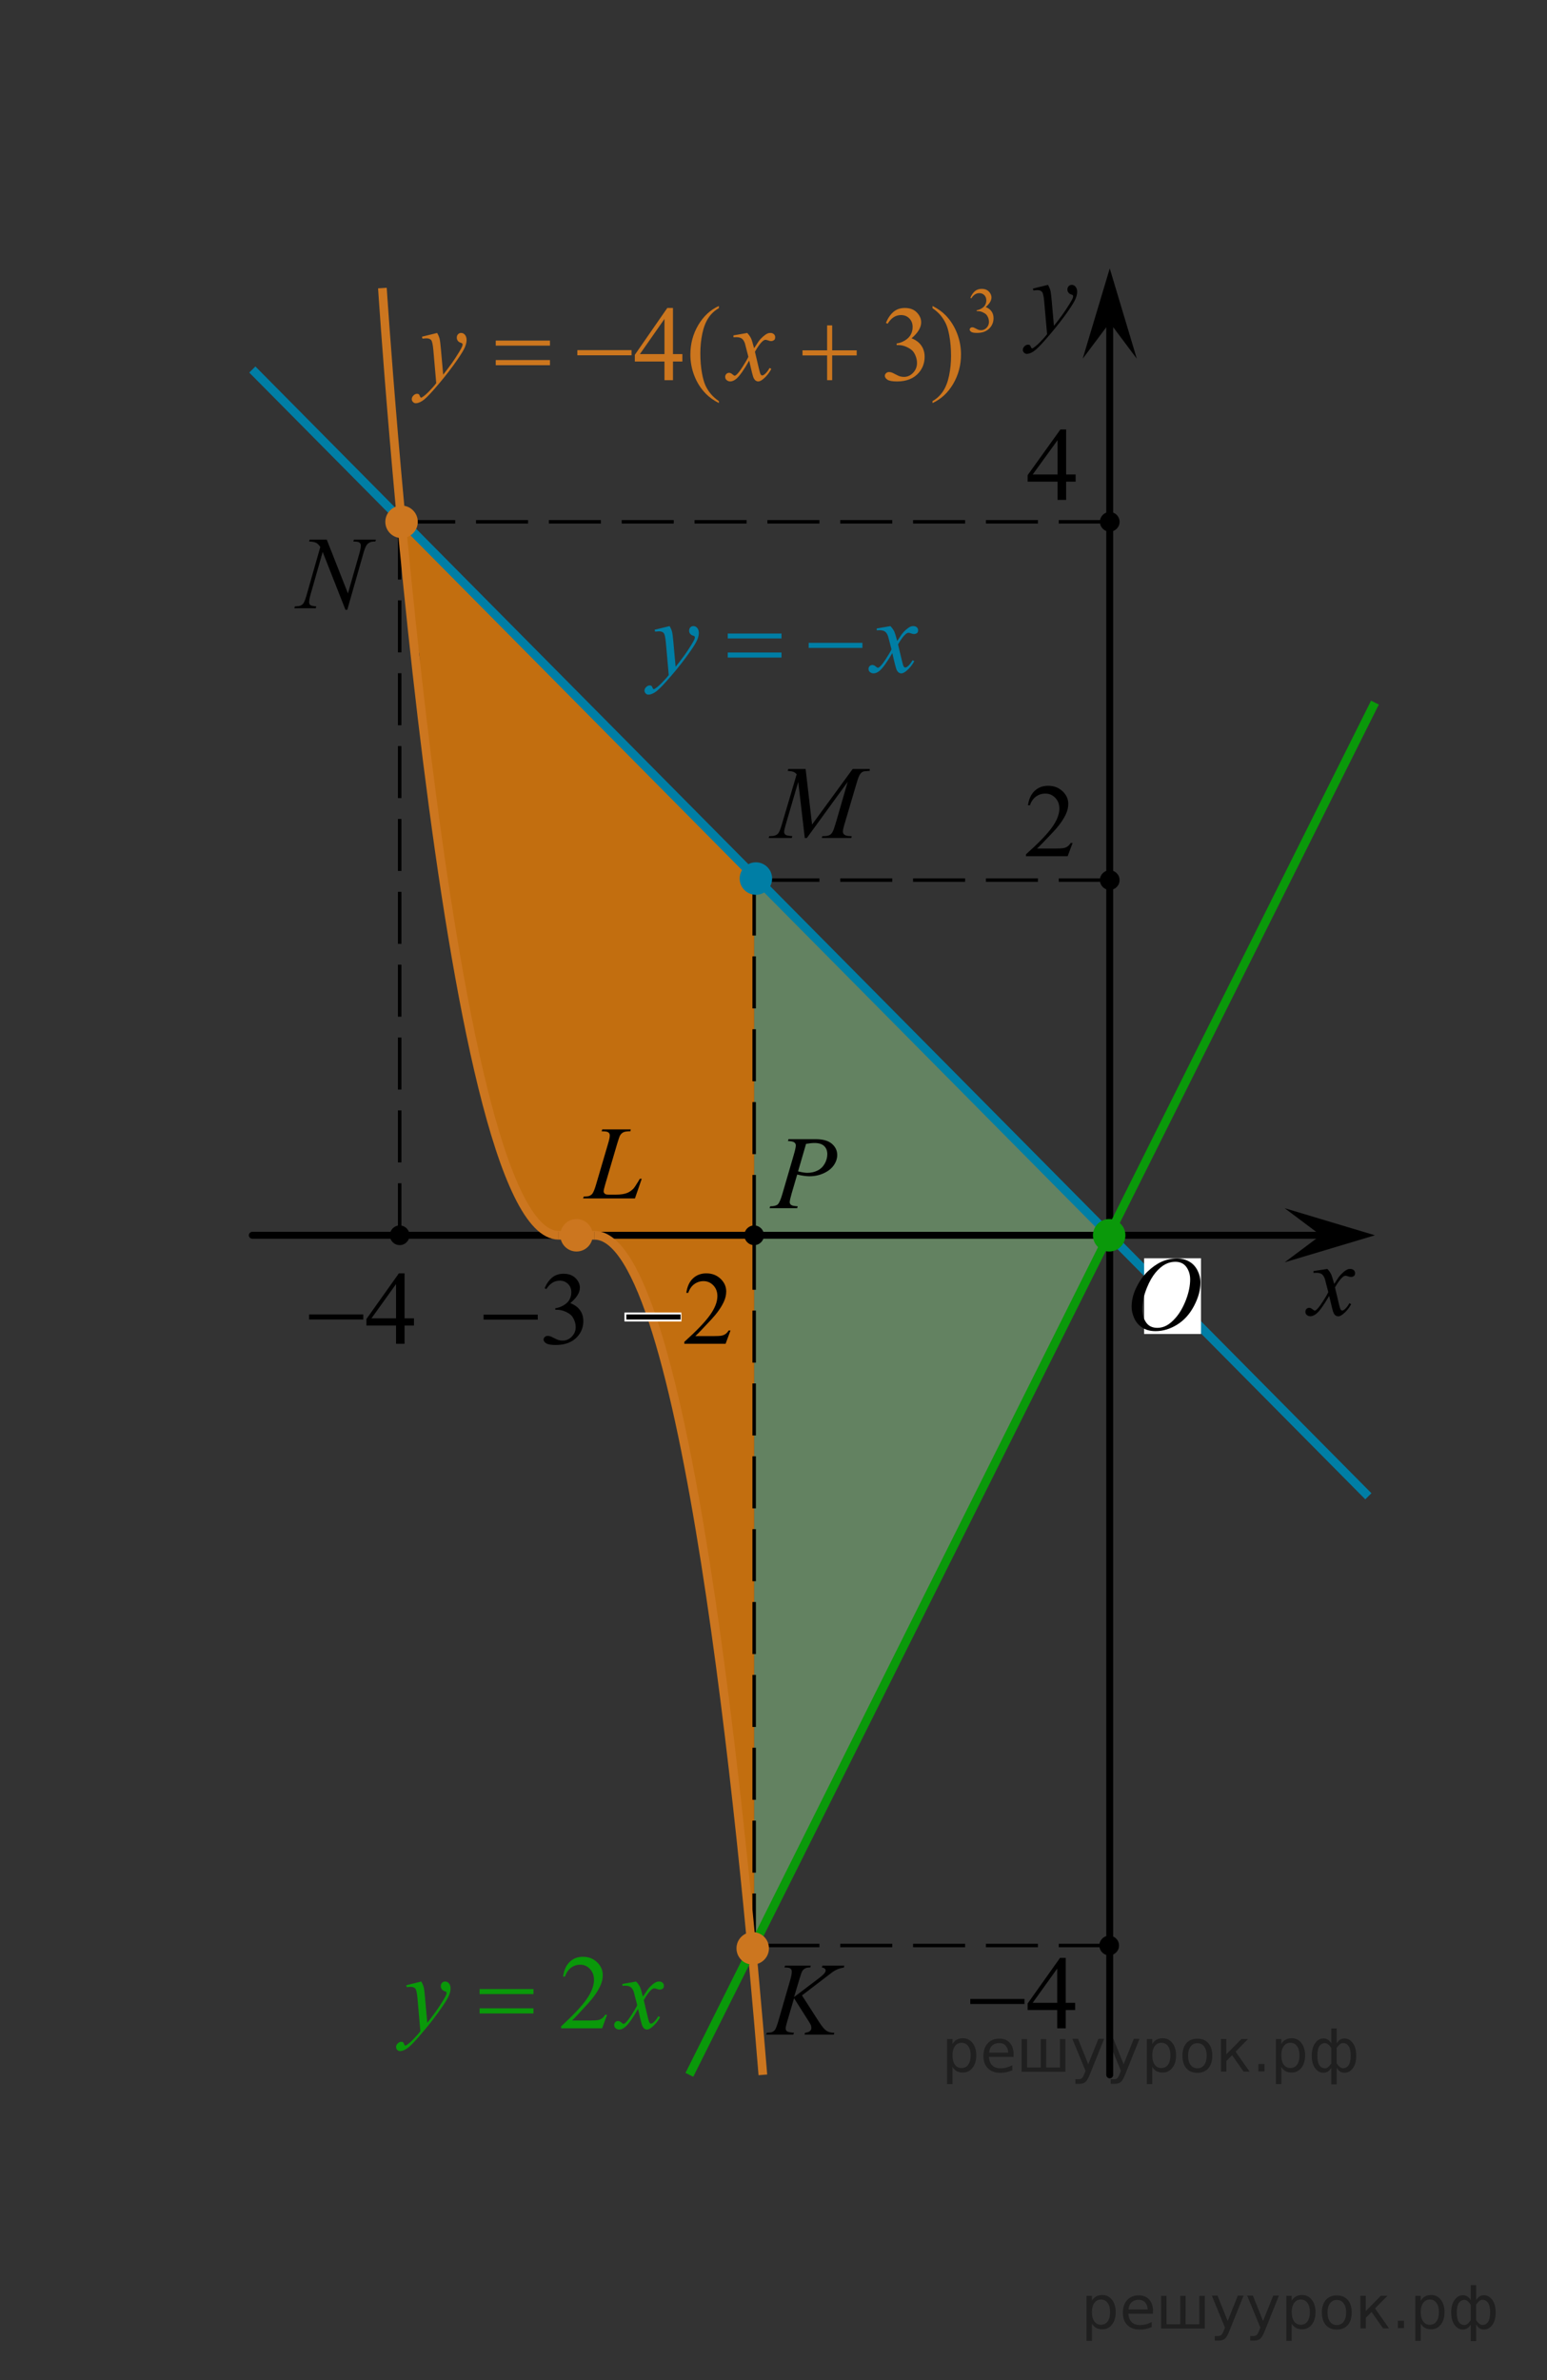 <?xml version="1.0" encoding="utf-8"?>
<!-- Generator: Adobe Illustrator 16.0.0, SVG Export Plug-In . SVG Version: 6.00 Build 0)  -->
<!DOCTYPE svg PUBLIC "-//W3C//DTD SVG 1.1//EN" "http://www.w3.org/Graphics/SVG/1.1/DTD/svg11.dtd">
<svg version="1.1" id="Слой_1" xmlns="http://www.w3.org/2000/svg" xmlns:xlink="http://www.w3.org/1999/xlink" x="0px" y="0px"
	 width="223px" height="343px" viewBox="-276 9.563 223 343" enable-background="new -276 9.563 223 343" xml:space="preserve">
<rect x="-276" y="9.563" width="223" height="343" fill="#333333" stroke="none"/>
<polygon opacity="0.5" fill="#95D390" enable-background="new    " points="-167.288,136.391 -142.627,160.563 -116.111,188.226 
	-167.288,289.924 "/>
<path opacity="0.7" fill="#FF8800" enable-background="new    " d="M-218.387,84.758v4.224c0.585,0.148,1.077,0.609,1.072,1.394
	c-0.008,1.222-0.101,2.42-0.159,3.607c0.597,0.471,0.692,1.4,0.308,2.038c0.205,0.529,0.128,1.175-0.231,1.612
	c0.109,0.9,0.306,1.8,0.662,2.703c0.813,2.066,1.786,3.923,0.841,6.046c-0.054,0.121-0.122,0.216-0.191,0.307
	c0.043,0.134,0.076,0.276,0.083,0.436c0.365,8.815,1.926,17.785,3.384,26.476c0.045,0.268,0.021,0.51-0.047,0.73
	c0.099,0.14,0.183,0.302,0.234,0.5c1.617,6.156,1.255,12.671,2.833,18.75c0.801,3.084,1.869,6.221,2.22,9.398
	c0.399,3.605,1.597,6.223,2.78,9.52c0.028,0.078,0.042,0.152,0.057,0.229c0.074,0.104,0.141,0.222,0.193,0.354
	c1.342,3.487,2.804,6.928,3.917,10.5c0.012,0.039,0.014,0.076,0.023,0.112c0.264,0.056,0.525,0.201,0.757,0.476
	c0.749,0.881,1.545,2.211,2.58,2.775c1.339,0.734,2.968,0.789,4.466,0.854c2.115,0.088,4.034,0.125,5.818,1.388
	c0.592,0.418,0.746,1.052,0.623,1.614c0.076,0.059,0.15,0.123,0.222,0.203c4.541,5.047,5.13,12.092,6.75,18.402
	c2.313,9.008,3.638,18.191,5.37,27.32c3.345,17.63,3.893,35.477,6.229,53.197h0.304V136.391L-218.387,84.758z"/>
<path fill="none" stroke="#000000" stroke-linecap="round" stroke-linejoin="round" stroke-miterlimit="8" d="M-210.49,154.52"/>
<path fill="none" stroke="#95D390" stroke-width="1.25" stroke-linecap="round" stroke-linejoin="round" stroke-miterlimit="8" d="
	M-115.938,161.98"/>
<path fill="none" stroke="#000000" stroke-linecap="round" stroke-linejoin="round" stroke-miterlimit="8" d="M-94.795,55.331"/>
<circle cx="-116.029" cy="84.76" r="1.417"/>
<g>
	<g>
		<g>
			<g>
				<g>
					<g>
						<g>
							<g>
								<g>
									<g>
										<g>
											<g>
												<g>
													<g>
														<g>
															<g>
																<defs>
																	<rect id="SVGID_1_" x="-90.492" y="189.481" width="12.357" height="13.729"/>
																</defs>
																<clipPath id="SVGID_2_">
																	<use xlink:href="#SVGID_1_"  overflow="visible"/>
																</clipPath>
																<g clip-path="url(#SVGID_2_)">
																	<path d="M-84.66,192.426c0.238,0.256,0.422,0.514,0.545,0.771c0.092,0.186,0.232,0.645,0.438,1.395l0.647-0.979
																		c0.172-0.229,0.381-0.461,0.627-0.678c0.244-0.213,0.461-0.354,0.646-0.438c0.116-0.055,0.248-0.07,0.395-0.07
																		c0.213,0,0.381,0.061,0.506,0.172c0.125,0.107,0.188,0.25,0.188,0.41c0,0.189-0.036,0.314-0.104,0.387
																		c-0.145,0.123-0.299,0.188-0.479,0.188c-0.104,0-0.215-0.021-0.331-0.063c-0.229-0.08-0.388-0.115-0.466-0.115
																		c-0.116,0-0.259,0.063-0.42,0.203c-0.31,0.262-0.671,0.75-1.094,1.479l0.604,2.535
																		c0.099,0.395,0.173,0.613,0.235,0.689c0.063,0.076,0.129,0.113,0.188,0.113c0.104,0,0.228-0.063,0.359-0.172
																		c0.271-0.229,0.5-0.521,0.69-0.89l0.261,0.138c-0.313,0.578-0.703,1.063-1.185,1.439
																		c-0.271,0.219-0.498,0.314-0.688,0.314c-0.271,0-0.494-0.146-0.655-0.465c-0.104-0.188-0.313-1.021-0.645-2.479
																		c-0.771,1.332-1.383,2.188-1.846,2.568c-0.302,0.244-0.59,0.367-0.871,0.367c-0.194,0-0.375-0.064-0.539-0.213
																		c-0.114-0.105-0.176-0.256-0.176-0.439c0-0.161,0.057-0.301,0.161-0.403c0.104-0.104,0.237-0.159,0.396-0.159
																		c0.154,0,0.322,0.079,0.503,0.231c0.127,0.104,0.229,0.17,0.295,0.17c0.063,0,0.138-0.039,0.229-0.113
																		c0.229-0.188,0.545-0.594,0.938-1.213c0.396-0.616,0.66-1.063,0.781-1.344c-0.306-1.19-0.472-1.824-0.492-1.896
																		c-0.108-0.314-0.264-0.551-0.438-0.687c-0.188-0.136-0.448-0.196-0.811-0.196c-0.107,0-0.24,0.01-0.394,0.021
																		v-0.271L-84.66,192.426z"/>
																</g>
															</g>
														</g>
													</g>
												</g>
											</g>
										</g>
									</g>
								</g>
							</g>
						</g>
					</g>
				</g>
			</g>
		</g>
	</g>
</g>
<polygon points="-85.61,187.575 -90.817,183.672 -77.803,187.575 -90.817,191.471 "/>
<g>
	<g>
		<g>
			<g>
				<g>
					<g>
						<g>
							<g>
								<g>
									<g>
										<g>
											<g>
												<g>
													<g>
														<g>
															<g>
																<defs>
																	<rect id="SVGID_3_" x="-131.251" y="47.674" width="13.746" height="16.49"/>
																</defs>
																<clipPath id="SVGID_4_">
																	<use xlink:href="#SVGID_3_"  overflow="visible"/>
																</clipPath>
																<g clip-path="url(#SVGID_4_)">
																	<path d="M-124.937,50.615c0.168,0.283,0.282,0.552,0.35,0.801c0.063,0.248,0.127,0.734,0.189,1.465l0.322,3.634
																		c0.298-0.354,0.727-0.913,1.283-1.685c0.271-0.374,0.604-0.886,1.004-1.526c0.239-0.396,0.393-0.67,0.44-0.825
																		c0.028-0.078,0.043-0.159,0.043-0.243c0-0.056-0.017-0.102-0.051-0.133c-0.035-0.034-0.125-0.075-0.271-0.122
																		s-0.269-0.135-0.358-0.26c-0.099-0.126-0.146-0.271-0.146-0.435c0-0.201,0.063-0.363,0.183-0.485
																		c0.113-0.122,0.268-0.186,0.438-0.186c0.217,0,0.398,0.09,0.555,0.271c0.149,0.182,0.229,0.429,0.229,0.739
																		c0,0.393-0.134,0.833-0.396,1.332c-0.269,0.5-0.771,1.271-1.53,2.301c-0.763,1.032-1.681,2.159-2.759,3.384
																		c-0.737,0.841-1.293,1.369-1.646,1.59c-0.356,0.222-0.668,0.329-0.925,0.329c-0.15,0-0.286-0.062-0.4-0.176
																		c-0.113-0.113-0.175-0.25-0.175-0.4c0-0.189,0.08-0.364,0.239-0.521c0.155-0.156,0.334-0.232,0.521-0.232
																		c0.101,0,0.183,0.021,0.24,0.063c0.041,0.022,0.084,0.097,0.133,0.21c0.05,0.116,0.093,0.191,0.129,0.23
																		c0.021,0.021,0.056,0.037,0.091,0.037c0.024,0,0.082-0.022,0.149-0.073c0.271-0.167,0.586-0.436,0.944-0.798
																		c0.474-0.48,0.819-0.876,1.05-1.184l-0.414-4.681c-0.063-0.771-0.172-1.242-0.313-1.41
																		c-0.144-0.167-0.366-0.251-0.691-0.251c-0.104,0-0.287,0.019-0.557,0.045l-0.063-0.271L-124.937,50.615z"/>
																</g>
															</g>
														</g>
													</g>
												</g>
											</g>
										</g>
									</g>
								</g>
							</g>
						</g>
					</g>
				</g>
			</g>
		</g>
	</g>
</g>
<polygon points="-116.028,56.049 -119.929,61.255 -116.028,48.245 -112.13,61.255 "/>
<path fill="none" stroke="#000000" stroke-linejoin="round" stroke-miterlimit="8" d="M-196.992,254.452"/>
<path fill="none" stroke="#000000" stroke-linejoin="round" stroke-miterlimit="8" d="M-103.294,227.945"/>
<path fill="none" stroke="#000000" stroke-linejoin="round" stroke-miterlimit="8" d="M-97.794,54.409"/>
<line fill="none" stroke="#000000" stroke-linecap="round" stroke-linejoin="round" stroke-miterlimit="8" x1="-239.627" y1="187.575" x2="-84.875" y2="187.575"/>
<line fill="none" stroke="#000000" stroke-linecap="round" stroke-linejoin="round" stroke-miterlimit="8" x1="-116.032" y1="308.563" x2="-116.034" y2="51.076"/>
<path fill="none" stroke="#95D390" stroke-width="1.25" stroke-linecap="round" stroke-linejoin="round" stroke-miterlimit="10" d="
	M-116.111,83.343"/>
<path fill="none" stroke="#000000" stroke-linecap="round" stroke-linejoin="round" stroke-miterlimit="8" d="M-115.958,310.27"/>
<path fill="none" stroke="#000000" stroke-linecap="round" stroke-linejoin="round" stroke-miterlimit="8" d="M-231.153,273.659"/>
<path fill="none" stroke="#CC761F" stroke-width="1.25" stroke-linecap="round" stroke-linejoin="round" stroke-miterlimit="10" d="
	M-116.03,315.645"/>
<path fill="none" stroke="#CC761F" stroke-width="1.25" stroke-linecap="round" stroke-linejoin="round" stroke-miterlimit="10" d="
	M-115.938,45.519"/>
<circle cx="-116.111" cy="289.925" r="1.417"/>
<g>
	<g enable-background="new    ">
		<path d="M-121.384,131.035l-0.714,1.914h-6.011v-0.271c1.768-1.574,3.013-2.859,3.734-3.856c0.722-0.997,1.082-1.909,1.082-2.735
			c0-0.631-0.198-1.149-0.594-1.557c-0.396-0.404-0.869-0.607-1.42-0.607c-0.501,0-0.951,0.143-1.349,0.429
			c-0.398,0.286-0.693,0.706-0.883,1.259h-0.278c0.125-0.904,0.447-1.6,0.966-2.084s1.166-0.727,1.942-0.727
			c0.826,0,1.516,0.26,2.07,0.777c0.554,0.519,0.831,1.131,0.831,1.834c0,0.504-0.121,1.008-0.361,1.512
			c-0.371,0.791-0.972,1.631-1.803,2.516c-1.248,1.33-2.026,2.131-2.337,2.404h2.66c0.541,0,0.921-0.02,1.139-0.059
			c0.218-0.039,0.415-0.117,0.59-0.238c0.175-0.119,0.328-0.289,0.458-0.51H-121.384L-121.384,131.035z"/>
	</g>
</g>
<line fill="none" stroke="#000000" stroke-width="0.5" stroke-miterlimit="10" stroke-dasharray="7.5,3" x1="-218.387" y1="187.577" x2="-218.387" y2="84.762"/>
<circle cx="-167.288" cy="187.576" r="1.417"/>
<circle cx="-116.032" cy="136.392" r="1.417"/>
<g>
	<g>
		<path d="M-120.948,77.936v1.042h-1.368v2.625h-1.24v-2.625h-4.313v-0.939l4.727-6.586h0.827v6.484L-120.948,77.936
			L-120.948,77.936z M-123.555,77.936V73l-3.577,4.936H-123.555z"/>
	</g>
</g>
<g>
	<g>
		<path d="M-121.02,298.185v1.041h-1.354v2.626h-1.227v-2.626h-4.27v-0.938l4.679-6.586h0.818v6.483H-121.02z M-123.601,298.185
			v-4.937l-3.541,4.937H-123.601z"/>
	</g>
	<g>
		<path d="M-136.135,297.627h7.811v0.727h-7.811V297.627z"/>
	</g>
</g>
<circle cx="-218.387" cy="187.576" r="1.417"/>
<g>
	<g>
		<path d="M-216.329,199.542v1.041h-1.354v2.627h-1.227v-2.627h-4.27v-0.938l4.679-6.586h0.818v6.482H-216.329L-216.329,199.542z
			 M-218.91,199.542v-4.937l-3.541,4.937H-218.91z"/>
	</g>
	<g>
		<path d="M-231.444,198.985h7.811v0.727h-7.811V198.985z"/>
	</g>
</g>
<circle cx="-192.876" cy="187.576" r="1.417"/>
<g>
	<g>
		<path d="M-197.493,195.204c0.288-0.664,0.651-1.18,1.09-1.541s0.986-0.543,1.641-0.543c0.808,0,1.428,0.258,1.86,0.772
			c0.327,0.384,0.491,0.794,0.491,1.231c0,0.719-0.461,1.463-1.384,2.229c0.62,0.237,1.089,0.578,1.406,1.021
			c0.317,0.442,0.476,0.963,0.476,1.562c0,0.854-0.278,1.599-0.833,2.226c-0.724,0.814-1.773,1.225-3.147,1.225
			c-0.68,0-1.142-0.084-1.387-0.248c-0.246-0.165-0.368-0.344-0.368-0.532c0-0.142,0.058-0.265,0.175-0.371
			c0.116-0.106,0.256-0.161,0.42-0.161c0.124,0,0.25,0.02,0.379,0.059c0.084,0.025,0.275,0.113,0.573,0.269
			c0.298,0.151,0.503,0.244,0.618,0.272c0.184,0.054,0.379,0.08,0.588,0.08c0.506,0,0.946-0.191,1.32-0.576s0.562-0.84,0.562-1.362
			c0-0.385-0.087-0.76-0.26-1.123c-0.129-0.271-0.271-0.479-0.424-0.62c-0.213-0.193-0.506-0.369-0.877-0.527
			c-0.372-0.158-0.751-0.236-1.138-0.236h-0.238v-0.219c0.392-0.049,0.785-0.188,1.179-0.416c0.394-0.229,0.681-0.502,0.859-0.823
			c0.178-0.319,0.268-0.673,0.268-1.058c0-0.5-0.16-0.904-0.48-1.213c-0.32-0.311-0.718-0.465-1.194-0.465
			c-0.769,0-1.411,0.403-1.927,1.211L-197.493,195.204z"/>
	</g>
	<g>
		<path d="M-206.293,199.01h7.811v0.722h-7.811V199.01z"/>
	</g>
</g>
<line fill="none" stroke="#000000" stroke-width="0.5" stroke-miterlimit="10" stroke-dasharray="7.5,3" x1="-115.88" y1="84.76" x2="-218.695" y2="84.76"/>
<line fill="none" stroke="#000000" stroke-width="0.5" stroke-miterlimit="10" stroke-dasharray="7.5,3" x1="-167.288" y1="186.381" x2="-167.288" y2="136.391"/>
<line fill="none" stroke="#000000" stroke-width="0.5" stroke-miterlimit="10" stroke-dasharray="7.5,3" x1="-115.88" y1="136.392" x2="-167.288" y2="136.392"/>
<line fill="none" stroke="#000000" stroke-width="0.5" stroke-miterlimit="10" stroke-dasharray="7.5,3" x1="-167.288" y1="289.926" x2="-167.288" y2="188.226"/>
<line fill="none" stroke="#000000" stroke-width="0.5" stroke-miterlimit="10" stroke-dasharray="7.5,3" x1="-115.88" y1="289.924" x2="-167.288" y2="289.924"/>
<g>
	<path fill="none" stroke="#CC761F" stroke-width="1.25" stroke-miterlimit="10" d="M-195.46,187.575h2.584"/>
	<path fill="none" stroke="#CC761F" stroke-width="1.25" stroke-miterlimit="10" d="M-220.877,51.076
		c0,0,8.833,136.5,25.417,136.499"/>
</g>
<path fill="none" stroke="#CC761F" stroke-width="1.25" stroke-miterlimit="10" d="M-190.292,187.577h-2.584"/>
<path fill="none" stroke="#CC761F" stroke-width="1.25" stroke-miterlimit="10" d="M-166.033,308.563
	c-2.892-35.768-11.156-120.988-24.259-120.986"/>
<line fill="none" stroke="#007EA5" stroke-width="1.25" stroke-miterlimit="10" x1="-239.627" y1="62.813" x2="-78.752" y2="225.188"/>
<line fill="none" stroke="#0A990A" stroke-width="1.25" stroke-miterlimit="10" x1="-77.803" y1="110.813" x2="-176.627" y2="308.563"/>
<rect x="-111.078" y="190.887" fill="#FFFFFF" width="8.201" height="10.916"/>
<g>
	<g>
		<g>
			<g>
				<g>
					<g>
						<g>
							<g>
								<g>
									<g>
										<g>
											<g>
												<g>
													<g>
														<g>
															<g>
																<g>
																	<defs>
																		<rect id="SVGID_5_" x="-115.822" y="187.411" width="16.438" height="17.871"/>
																	</defs>
																	<clipPath id="SVGID_6_">
																		<use xlink:href="#SVGID_5_"  overflow="visible"/>
																	</clipPath>
																	<g clip-path="url(#SVGID_6_)">
																		<path d="M-106.344,190.918c0.658,0,1.245,0.146,1.758,0.437c0.511,0.285,0.91,0.713,1.199,1.272
																			c0.286,0.563,0.437,1.146,0.437,1.754c0,1.072-0.312,2.197-0.933,3.379c-0.621,1.181-1.436,2.076-2.436,2.697
																			c-1,0.617-2.035,0.933-3.104,0.933c-0.771,0-1.414-0.173-1.936-0.517c-0.519-0.347-0.896-0.793-1.146-1.354
																			c-0.248-0.563-0.371-1.104-0.371-1.636c0-0.938,0.226-1.854,0.673-2.77c0.448-0.912,0.983-1.683,1.606-2.289
																			c0.623-0.605,1.289-1.084,1.988-1.412C-107.892,191.083-107.142,190.918-106.344,190.918z M-106.594,191.392
																			c-0.49,0-0.975,0.123-1.438,0.366c-0.465,0.242-0.933,0.644-1.394,1.191c-0.461,0.557-0.877,1.272-1.244,2.178
																			c-0.45,1.104-0.679,2.146-0.679,3.123c0,0.697,0.181,1.313,0.536,1.854c0.357,0.541,0.906,0.813,1.646,0.813
																			c0.447,0,0.886-0.104,1.313-0.332c0.432-0.229,0.878-0.604,1.346-1.143c0.584-0.676,1.07-1.529,1.474-2.58
																			c0.396-1.049,0.596-2.021,0.596-2.932c0-0.67-0.18-1.266-0.536-1.771
																			C-105.337,191.65-105.876,191.392-106.594,191.392z"/>
																	</g>
																</g>
															</g>
														</g>
													</g>
												</g>
											</g>
										</g>
									</g>
								</g>
							</g>
						</g>
					</g>
				</g>
			</g>
		</g>
	</g>
</g>
<circle fill="#007EA5" cx="-167.038" cy="136.169" r="2.339"/>
<circle fill="#0A990A" cx="-116.111" cy="187.577" r="2.339"/>
<circle fill="#CC761F" cx="-192.896" cy="187.575" r="2.339"/>
<circle fill="#CC761F" cx="-167.496" cy="290.332" r="2.339"/>
<rect x="-185.985" y="198.709" fill="#FFFFFF" width="8.212" height="1.291"/>
<g>
	<g>
		<path d="M-170.698,201.295l-0.707,1.914h-5.952v-0.271c1.751-1.574,2.983-2.859,3.697-3.857c0.714-0.998,1.071-1.908,1.071-2.736
			c0-0.631-0.196-1.145-0.587-1.555c-0.392-0.404-0.861-0.606-1.406-0.606c-0.496,0-0.941,0.144-1.335,0.429
			c-0.394,0.286-0.686,0.705-0.874,1.26h-0.275c0.124-0.904,0.442-1.601,0.956-2.084c0.513-0.482,1.154-0.727,1.923-0.727
			c0.818,0,1.501,0.259,2.049,0.775c0.548,0.521,0.822,1.129,0.822,1.834c0,0.504-0.119,1.009-0.357,1.513
			c-0.367,0.792-0.962,1.63-1.785,2.517c-1.235,1.33-2.006,2.133-2.314,2.404h2.634c0.536,0,0.911-0.021,1.127-0.061
			c0.216-0.039,0.41-0.117,0.584-0.236c0.173-0.12,0.325-0.29,0.454-0.512H-170.698L-170.698,201.295z"/>
	</g>
	<g>
		<path d="M-185.709,198.985h7.811v0.727h-7.811V198.985z"/>
	</g>
</g>
<g>
	<g>
		<path fill="#007EA5" d="M-179.476,99.788c0.167,0.284,0.283,0.549,0.347,0.796s0.128,0.732,0.192,1.456l0.325,3.608
			c0.295-0.353,0.723-0.909,1.284-1.672c0.27-0.372,0.605-0.878,1.003-1.519c0.241-0.392,0.389-0.665,0.443-0.821
			c0.029-0.078,0.044-0.159,0.044-0.242c0-0.054-0.018-0.098-0.052-0.132c-0.035-0.034-0.125-0.075-0.27-0.121
			c-0.145-0.047-0.266-0.132-0.361-0.257s-0.144-0.268-0.144-0.429c0-0.201,0.059-0.362,0.177-0.484
			c0.118-0.122,0.266-0.184,0.443-0.184c0.216,0,0.4,0.09,0.553,0.268c0.152,0.179,0.229,0.425,0.229,0.737
			c0,0.387-0.133,0.828-0.398,1.324c-0.265,0.496-0.777,1.258-1.534,2.284c-0.758,1.027-1.675,2.146-2.752,3.359
			c-0.743,0.836-1.294,1.363-1.653,1.58c-0.359,0.218-0.667,0.327-0.922,0.327c-0.153,0-0.287-0.058-0.402-0.173
			c-0.115-0.115-0.173-0.248-0.173-0.399c0-0.191,0.08-0.364,0.24-0.521c0.16-0.157,0.333-0.235,0.52-0.235
			c0.099,0,0.18,0.022,0.244,0.066c0.04,0.024,0.083,0.094,0.129,0.209c0.047,0.114,0.09,0.191,0.129,0.23
			c0.024,0.024,0.054,0.037,0.088,0.037c0.03,0,0.081-0.024,0.155-0.073c0.271-0.166,0.585-0.431,0.944-0.792
			c0.472-0.479,0.821-0.871,1.048-1.174l-0.413-4.649c-0.069-0.768-0.172-1.235-0.31-1.401c-0.138-0.166-0.369-0.249-0.693-0.249
			c-0.104,0-0.288,0.015-0.553,0.044l-0.066-0.271L-179.476,99.788z"/>
		<path fill="#007EA5" d="M-147.647,99.788c0.241,0.255,0.423,0.509,0.546,0.763c0.088,0.176,0.233,0.639,0.435,1.387l0.649-0.969
			c0.172-0.234,0.381-0.458,0.627-0.671s0.462-0.358,0.649-0.437c0.118-0.049,0.248-0.073,0.391-0.073
			c0.211,0,0.38,0.057,0.505,0.169s0.188,0.249,0.188,0.41c0,0.187-0.037,0.313-0.111,0.382c-0.138,0.122-0.295,0.184-0.472,0.184
			c-0.103,0-0.214-0.022-0.332-0.066c-0.231-0.078-0.386-0.117-0.464-0.117c-0.118,0-0.258,0.068-0.421,0.205
			c-0.305,0.255-0.669,0.746-1.092,1.475l0.605,2.522c0.093,0.387,0.172,0.618,0.236,0.693c0.063,0.076,0.127,0.114,0.191,0.114
			c0.104,0,0.224-0.057,0.362-0.169c0.271-0.225,0.501-0.519,0.693-0.88l0.258,0.132c-0.31,0.577-0.704,1.056-1.181,1.438
			c-0.271,0.215-0.499,0.322-0.686,0.322c-0.275,0-0.494-0.153-0.657-0.462c-0.103-0.19-0.317-1.012-0.642-2.464
			c-0.767,1.325-1.382,2.178-1.844,2.56c-0.3,0.244-0.59,0.366-0.871,0.366c-0.197,0-0.376-0.07-0.539-0.213
			c-0.118-0.107-0.177-0.251-0.177-0.433c0-0.161,0.054-0.296,0.163-0.403c0.108-0.107,0.241-0.161,0.398-0.161
			c0.158,0,0.325,0.078,0.502,0.234c0.128,0.113,0.226,0.169,0.295,0.169c0.059,0,0.135-0.039,0.229-0.117
			c0.231-0.186,0.546-0.587,0.944-1.203c0.398-0.616,0.659-1.061,0.782-1.335c-0.305-1.188-0.47-1.816-0.494-1.885
			c-0.113-0.317-0.261-0.543-0.443-0.675c-0.182-0.132-0.45-0.198-0.804-0.198c-0.113,0-0.243,0.006-0.391,0.016v-0.265
			L-147.647,99.788z"/>
	</g>
	<g>
		<path fill="#007EA5" d="M-171.093,100.859h7.747v0.711h-7.747V100.859z M-171.093,103.594h7.747v0.727h-7.747V103.594z"/>
		<path fill="#007EA5" d="M-159.431,102.201h7.747v0.727h-7.747V102.201z"/>
	</g>
</g>
<g>
	<g>
		<path fill="#0A990A" d="M-188.497,299.909l-0.703,1.943h-5.917v-0.275c1.74-1.599,2.966-2.904,3.676-3.916
			c0.71-1.014,1.065-1.938,1.065-2.779c0-0.641-0.195-1.166-0.584-1.577s-0.855-0.617-1.398-0.617c-0.493,0-0.936,0.146-1.328,0.437
			s-0.682,0.717-0.869,1.276h-0.274c0.124-0.919,0.44-1.624,0.951-2.114c0.51-0.492,1.147-0.736,1.912-0.736
			c0.813,0,1.493,0.263,2.038,0.789c0.545,0.525,0.817,1.146,0.817,1.861c0,0.512-0.118,1.021-0.355,1.533
			c-0.365,0.805-0.957,1.655-1.775,2.555c-1.228,1.352-1.995,2.166-2.3,2.441h2.619c0.533,0,0.906-0.021,1.121-0.061
			c0.214-0.039,0.408-0.121,0.581-0.242c0.172-0.12,0.323-0.295,0.451-0.518H-188.497L-188.497,299.909z"/>
	</g>
	<g>
		<path fill="#0A990A" d="M-215.275,295.114c0.167,0.287,0.283,0.557,0.348,0.807c0.064,0.252,0.128,0.744,0.192,1.479l0.326,3.664
			c0.296-0.356,0.725-0.924,1.287-1.698c0.271-0.377,0.606-0.892,1.006-1.541c0.242-0.396,0.39-0.676,0.444-0.834
			c0.03-0.08,0.044-0.162,0.044-0.246c0-0.055-0.018-0.1-0.052-0.135c-0.035-0.033-0.125-0.074-0.27-0.121
			c-0.146-0.049-0.266-0.136-0.362-0.262c-0.096-0.127-0.145-0.271-0.145-0.436c0-0.205,0.059-0.369,0.178-0.492
			c0.118-0.125,0.266-0.186,0.444-0.186c0.217,0,0.402,0.09,0.555,0.27c0.153,0.182,0.229,0.432,0.229,0.748
			c0,0.394-0.133,0.842-0.399,1.346c-0.267,0.504-0.779,1.277-1.539,2.318c-0.76,1.043-1.679,2.181-2.759,3.412
			c-0.745,0.849-1.297,1.383-1.657,1.604c-0.36,0.221-0.668,0.332-0.925,0.332c-0.153,0-0.287-0.059-0.403-0.176
			c-0.116-0.116-0.174-0.252-0.174-0.405c0-0.192,0.08-0.37,0.24-0.528s0.334-0.238,0.521-0.238c0.099,0,0.18,0.021,0.244,0.066
			c0.04,0.023,0.083,0.096,0.129,0.213c0.047,0.116,0.09,0.194,0.129,0.234c0.024,0.023,0.054,0.037,0.089,0.037
			c0.029,0,0.081-0.025,0.155-0.075c0.271-0.168,0.587-0.437,0.947-0.804c0.474-0.486,0.823-0.885,1.05-1.191l-0.414-4.723
			c-0.069-0.778-0.173-1.254-0.311-1.422c-0.138-0.168-0.37-0.254-0.695-0.254c-0.104,0-0.289,0.016-0.555,0.045l-0.066-0.274
			L-215.275,295.114z"/>
		<path fill="#0A990A" d="M-184.304,295.114c0.241,0.258,0.424,0.516,0.547,0.773c0.089,0.179,0.234,0.646,0.437,1.406l0.651-0.982
			c0.172-0.238,0.382-0.465,0.628-0.682c0.247-0.217,0.463-0.363,0.651-0.442c0.119-0.05,0.249-0.073,0.392-0.073
			c0.212,0,0.381,0.057,0.507,0.17c0.125,0.114,0.188,0.254,0.188,0.418c0,0.188-0.037,0.316-0.111,0.387
			c-0.138,0.125-0.296,0.188-0.473,0.188c-0.104,0-0.215-0.021-0.333-0.064c-0.232-0.08-0.387-0.119-0.466-0.119
			c-0.118,0-0.259,0.068-0.421,0.207c-0.306,0.26-0.671,0.758-1.095,1.498l0.606,2.562c0.094,0.394,0.173,0.628,0.237,0.704
			c0.064,0.077,0.128,0.115,0.192,0.115c0.104,0,0.224-0.057,0.362-0.172c0.271-0.229,0.503-0.525,0.695-0.895l0.259,0.135
			c-0.311,0.586-0.705,1.071-1.184,1.459c-0.271,0.219-0.5,0.328-0.688,0.328c-0.276,0-0.496-0.156-0.659-0.47
			c-0.104-0.192-0.318-1.026-0.644-2.503c-0.769,1.348-1.386,2.212-1.849,2.602c-0.301,0.248-0.592,0.371-0.873,0.371
			c-0.197,0-0.377-0.072-0.54-0.217c-0.119-0.107-0.178-0.256-0.178-0.438c0-0.164,0.055-0.301,0.163-0.409
			c0.108-0.108,0.242-0.164,0.399-0.164c0.157,0,0.325,0.079,0.503,0.237c0.128,0.115,0.227,0.172,0.296,0.172
			c0.059,0,0.135-0.039,0.229-0.119c0.232-0.188,0.547-0.596,0.947-1.221c0.399-0.627,0.661-1.078,0.784-1.355
			c-0.306-1.207-0.471-1.846-0.496-1.914c-0.113-0.322-0.261-0.552-0.444-0.686c-0.183-0.135-0.451-0.201-0.806-0.201
			c-0.113,0-0.244,0.005-0.392,0.016v-0.27L-184.304,295.114z"/>
	</g>
	<g>
		<path fill="#0A990A" d="M-206.866,296.2h7.767v0.723h-7.767V296.2z M-206.866,298.977h7.767v0.736h-7.767V298.977z"/>
	</g>
</g>
<path d="M-240.46,187.112"/>
<path fill="none" stroke="#0A990A" stroke-width="1.25" stroke-miterlimit="10" d="M-242.127,187.112"/>
<circle fill="#CC761F" cx="-218.116" cy="84.762" r="2.339"/>
<g>
	<g>
		<path d="M-228.896,87.33l3.052,7.75l1.653-5.788c0.136-0.477,0.204-0.846,0.204-1.108c0-0.18-0.063-0.321-0.189-0.423
			c-0.126-0.103-0.362-0.153-0.707-0.153c-0.058,0-0.119-0.002-0.182-0.007l0.08-0.271h3.175l-0.087,0.271
			c-0.33-0.005-0.575,0.028-0.735,0.102c-0.229,0.103-0.398,0.233-0.51,0.394c-0.155,0.229-0.313,0.627-0.474,1.196l-2.323,8.15
			h-0.262l-3.285-8.341l-1.755,6.161c-0.131,0.467-0.197,0.824-0.197,1.072c0,0.185,0.06,0.324,0.178,0.419
			c0.119,0.095,0.402,0.159,0.849,0.193l-0.073,0.27h-3.103l0.102-0.27c0.388-0.01,0.648-0.044,0.779-0.104
			c0.199-0.087,0.347-0.201,0.444-0.343c0.141-0.214,0.299-0.627,0.474-1.239l1.959-6.875c-0.189-0.292-0.392-0.492-0.608-0.602
			c-0.216-0.109-0.552-0.172-1.009-0.186l0.08-0.271h2.47V87.33z"/>
	</g>
</g>
<g>
	<g>
		<path d="M-159.871,120.378l0.93,8.009l5.854-8.009h2.462v0.271c-0.536,0.034-0.851,0.068-0.945,0.103
			c-0.164,0.063-0.313,0.19-0.45,0.382c-0.137,0.19-0.284,0.557-0.443,1.1l-1.867,6.308c-0.109,0.367-0.164,0.655-0.164,0.865
			c0,0.19,0.067,0.335,0.201,0.433c0.188,0.143,0.486,0.213,0.893,0.213h0.179l-0.067,0.271h-4.248l0.074-0.271h0.201
			c0.377,0,0.665-0.054,0.863-0.161c0.153-0.078,0.291-0.227,0.413-0.443c0.122-0.218,0.292-0.701,0.51-1.449l1.666-5.765
			l-5.884,8.09h-0.297l-0.945-8.09l-1.8,6.153c-0.154,0.523-0.23,0.876-0.23,1.057c0,0.181,0.067,0.318,0.201,0.414
			c0.134,0.096,0.459,0.16,0.975,0.194l-0.082,0.271h-3.325l0.082-0.271h0.201c0.491,0,0.846-0.122,1.064-0.366
			c0.159-0.177,0.325-0.558,0.499-1.145l2.194-7.415c-0.164-0.166-0.32-0.278-0.469-0.337s-0.424-0.105-0.826-0.14l0.074-0.271
			L-159.871,120.378L-159.871,120.378z"/>
	</g>
</g>
<g>
	<g>
		<path d="M-184.474,182.268h-7.477l0.104-0.271c0.396-0.01,0.662-0.041,0.796-0.096c0.208-0.088,0.362-0.201,0.461-0.345
			c0.153-0.226,0.317-0.63,0.491-1.218l1.778-6.051c0.149-0.498,0.223-0.865,0.223-1.102c0-0.188-0.068-0.33-0.205-0.434
			c-0.136-0.104-0.393-0.153-0.77-0.153c-0.084,0-0.151-0.002-0.201-0.009l0.089-0.27h4.114l-0.06,0.27
			c-0.461,0-0.789,0.045-0.982,0.134c-0.193,0.088-0.354,0.231-0.483,0.435c-0.089,0.131-0.236,0.543-0.439,1.23l-1.748,5.947
			c-0.134,0.449-0.201,0.764-0.201,0.938c0,0.117,0.067,0.229,0.201,0.339c0.084,0.072,0.275,0.108,0.573,0.108h0.975
			c0.709,0,1.272-0.089,1.688-0.265c0.308-0.133,0.59-0.33,0.848-0.594c0.139-0.148,0.384-0.513,0.736-1.095l0.193-0.329h0.275
			L-184.474,182.268z"/>
	</g>
</g>
<g>
	<g>
		<path d="M-162.338,173.727h3.939c1.033,0,1.805,0.223,2.317,0.664c0.511,0.441,0.767,0.98,0.767,1.617
			c0,0.502-0.162,0.992-0.487,1.467c-0.325,0.475-0.807,0.859-1.446,1.154c-0.639,0.297-1.33,0.443-2.073,0.443
			c-0.462,0-1.05-0.082-1.763-0.248l-0.797,2.713c-0.187,0.646-0.28,1.069-0.28,1.274c0,0.155,0.066,0.286,0.199,0.39
			c0.133,0.104,0.45,0.17,0.952,0.197l-0.074,0.271h-3.977l0.081-0.271c0.521,0,0.884-0.089,1.088-0.27
			c0.204-0.178,0.424-0.67,0.661-1.478l1.652-5.661c0.197-0.681,0.295-1.136,0.295-1.365c0-0.17-0.07-0.313-0.21-0.426
			c-0.14-0.113-0.449-0.181-0.926-0.205L-162.338,173.727z M-160.958,178.364c0.556,0.141,1.003,0.211,1.343,0.211
			c0.536,0,1.024-0.109,1.465-0.33c0.44-0.22,0.784-0.55,1.033-0.99c0.248-0.438,0.373-0.896,0.373-1.371
			c0-0.492-0.152-0.885-0.458-1.174c-0.305-0.287-0.767-0.433-1.387-0.433c-0.335,0-0.741,0.042-1.217,0.125L-160.958,178.364z"/>
	</g>
</g>
<g>
	<g>
		<path d="M-160.394,297.114l2.447,3.807c0.437,0.675,0.798,1.105,1.085,1.295c0.287,0.189,0.663,0.281,1.129,0.281l-0.08,0.271
			h-4.209l0.065-0.271c0.335-0.033,0.572-0.113,0.71-0.242c0.138-0.127,0.208-0.271,0.208-0.432c0-0.146-0.024-0.289-0.073-0.426
			c-0.039-0.1-0.18-0.338-0.422-0.719l-2.003-3.161l-0.969,3.293c-0.16,0.526-0.24,0.883-0.24,1.063
			c0,0.186,0.068,0.326,0.204,0.424c0.136,0.1,0.471,0.164,1.005,0.199l-0.117,0.271h-3.903l0.095-0.271
			c0.378-0.012,0.633-0.045,0.765-0.104c0.194-0.088,0.337-0.2,0.43-0.338c0.126-0.2,0.281-0.615,0.466-1.246l1.741-6.009
			c0.131-0.459,0.197-0.827,0.197-1.105c0-0.193-0.062-0.345-0.186-0.445c-0.124-0.104-0.366-0.154-0.725-0.154h-0.146l0.087-0.271
			h3.707l-0.073,0.271c-0.306-0.006-0.534,0.029-0.685,0.104c-0.209,0.102-0.362,0.233-0.459,0.395
			c-0.097,0.162-0.24,0.564-0.43,1.212l-0.765,2.552l3.51-2.662c0.466-0.354,0.772-0.631,0.918-0.836
			c0.087-0.127,0.131-0.24,0.131-0.345c0-0.089-0.045-0.175-0.135-0.259c-0.09-0.082-0.227-0.137-0.411-0.159l0.073-0.271h3.161
			l-0.065,0.271c-0.345,0.06-0.635,0.136-0.87,0.229c-0.236,0.096-0.477,0.227-0.725,0.393c-0.073,0.05-0.546,0.41-1.42,1.087
			L-160.394,297.114z"/>
	</g>
</g>
<path fill="none" stroke="#0A990A" stroke-linejoin="round" stroke-miterlimit="8" d="M-73.127,188.226"/>
<g>
	<path fill-opacity="0.4" d="M-138.7,307.4v2.49h-0.78v-6.479h0.78v0.709c0.16-0.279,0.364-0.486,0.61-0.619
		c0.247-0.141,0.543-0.211,0.89-0.211c0.574,0,1.037,0.227,1.39,0.68c0.36,0.454,0.54,1.051,0.54,1.791s-0.18,1.336-0.54,1.789
		c-0.353,0.454-0.816,0.681-1.39,0.681c-0.347,0-0.643-0.067-0.89-0.2c-0.247-0.14-0.45-0.346-0.61-0.619V307.4z M-136.08,305.76
		c0-0.566-0.117-1.01-0.35-1.33c-0.233-0.326-0.553-0.49-0.96-0.49s-0.727,0.164-0.96,0.49c-0.233,0.32-0.35,0.764-0.35,1.33
		s0.117,1.014,0.35,1.34c0.233,0.32,0.553,0.48,0.96,0.48s0.727-0.16,0.96-0.48C-136.197,306.774-136.08,306.327-136.08,305.76z"/>
	<path fill-opacity="0.4" d="M-129.9,305.6v0.38h-3.55c0.034,0.533,0.193,0.94,0.48,1.22c0.287,0.28,0.687,0.42,1.2,0.42
		c0.293,0,0.58-0.036,0.86-0.109c0.28-0.074,0.557-0.184,0.83-0.33v0.73c-0.28,0.119-0.563,0.209-0.85,0.27
		c-0.293,0.061-0.586,0.09-0.88,0.09c-0.747,0-1.34-0.217-1.78-0.65c-0.434-0.434-0.65-1.023-0.65-1.77
		c0-0.767,0.207-1.377,0.62-1.83c0.414-0.453,0.974-0.68,1.68-0.68c0.633,0,1.133,0.203,1.5,0.609s0.55,0.961,0.55,1.66
		L-129.9,305.6z M-130.67,305.37c-0.007-0.42-0.127-0.756-0.36-1.01c-0.227-0.254-0.53-0.38-0.91-0.38c-0.434,0-0.78,0.12-1.04,0.36
		c-0.26,0.24-0.407,0.583-0.44,1.029H-130.67z"/>
	<path fill-opacity="0.4" d="M-125.2,307.5h1.99v-4.08h0.78v4.699h-6.3v-4.699h0.78v4.08h1.98v-4.08h0.78L-125.2,307.5z"/>
	<path fill-opacity="0.4" d="M-118.9,308.5c-0.22,0.56-0.434,0.923-0.64,1.09c-0.207,0.173-0.483,0.26-0.83,0.26h-0.62v-0.65h0.45
		c0.213,0,0.376-0.05,0.49-0.15c0.12-0.1,0.25-0.336,0.39-0.709l0.14-0.35l-1.9-4.621h0.82l1.47,3.67l1.47-3.67h0.82L-118.9,308.5z"
		/>
	<path fill-opacity="0.4" d="M-113.8,308.5c-0.22,0.56-0.434,0.923-0.64,1.09c-0.207,0.173-0.483,0.26-0.83,0.26h-0.62v-0.65h0.45
		c0.213,0,0.376-0.05,0.49-0.15c0.12-0.1,0.25-0.336,0.39-0.709l0.14-0.35l-1.9-4.621h0.82l1.47,3.67l1.47-3.67h0.82L-113.8,308.5z"
		/>
	<path fill-opacity="0.4" d="M-109.9,307.4v2.49h-0.78v-6.479h0.78v0.709c0.16-0.279,0.363-0.486,0.61-0.619
		c0.247-0.141,0.543-0.211,0.89-0.211c0.573,0,1.037,0.227,1.39,0.68c0.36,0.454,0.54,1.051,0.54,1.791s-0.18,1.336-0.54,1.789
		c-0.354,0.454-0.817,0.681-1.39,0.681c-0.347,0-0.644-0.067-0.89-0.2c-0.247-0.14-0.45-0.346-0.61-0.619V307.4z M-107.28,305.76
		c0-0.566-0.117-1.01-0.35-1.33c-0.233-0.326-0.553-0.49-0.96-0.49s-0.727,0.164-0.96,0.49c-0.233,0.32-0.35,0.764-0.35,1.33
		s0.117,1.014,0.35,1.34c0.233,0.32,0.553,0.48,0.96,0.48s0.727-0.16,0.96-0.48C-107.396,306.774-107.28,306.327-107.28,305.76z"/>
	<path fill-opacity="0.4" d="M-103.4,304c-0.414,0-0.74,0.162-0.98,0.49c-0.24,0.319-0.36,0.76-0.36,1.319s0.12,1.003,0.36,1.33
		c0.24,0.319,0.57,0.479,0.99,0.479c0.414,0,0.74-0.163,0.98-0.49c0.24-0.326,0.36-0.766,0.36-1.319s-0.12-0.993-0.36-1.319
		c-0.24-0.328-0.566-0.49-0.98-0.49H-103.4z M-103.4,303.35c0.673,0,1.2,0.217,1.58,0.65c0.38,0.434,0.57,1.036,0.57,1.81
		c0,0.767-0.19,1.37-0.57,1.81c-0.38,0.434-0.907,0.65-1.58,0.65s-1.2-0.217-1.58-0.65c-0.38-0.439-0.57-1.043-0.57-1.81
		c0-0.773,0.19-1.376,0.57-1.81S-104.073,303.35-103.4,303.35z"/>
	<path fill-opacity="0.4" d="M-100,303.4h0.77v2.21l2.18-2.21h0.95l-1.79,1.819l2.02,2.881h-0.86l-1.66-2.37l-0.83,0.84v1.53h-0.77
		L-100,303.4z"/>
	<path fill-opacity="0.4" d="M-94.6,307h0.88v1.06h-0.88V307z"/>
	<path fill-opacity="0.4" d="M-91.3,307.4v2.49h-0.78v-6.479h0.78v0.709c0.16-0.279,0.363-0.486,0.61-0.619
		c0.247-0.141,0.543-0.211,0.89-0.211c0.573,0,1.037,0.227,1.39,0.68c0.36,0.454,0.54,1.051,0.54,1.791s-0.18,1.336-0.54,1.789
		c-0.353,0.454-0.816,0.681-1.39,0.681c-0.347,0-0.644-0.067-0.89-0.2c-0.247-0.14-0.45-0.346-0.61-0.619V307.4z M-88.68,305.76
		c0-0.566-0.117-1.01-0.35-1.33c-0.233-0.326-0.554-0.49-0.96-0.49c-0.406,0-0.727,0.164-0.96,0.49
		c-0.233,0.32-0.35,0.764-0.35,1.33s0.117,1.014,0.35,1.34c0.233,0.32,0.554,0.48,0.96,0.48c0.407,0,0.727-0.16,0.96-0.48
		C-88.797,306.774-88.68,306.327-88.68,305.76z"/>
	<path fill-opacity="0.4" d="M-86.1,305.799c0,0.66,0.1,1.127,0.3,1.4c0.207,0.28,0.48,0.42,0.82,0.42
		c0.273,0,0.57-0.232,0.89-0.699v-2.23c-0.32-0.467-0.617-0.699-0.89-0.699c-0.347,0-0.62,0.139-0.82,0.42
		c-0.2,0.279-0.3,0.746-0.3,1.399V305.799z M-84.09,309.93v-2.391c-0.16,0.26-0.333,0.447-0.52,0.561
		c-0.18,0.106-0.387,0.16-0.62,0.16c-0.467,0-0.863-0.217-1.19-0.65s-0.49-1.033-0.49-1.8s0.164-1.374,0.49-1.819
		c0.327-0.447,0.723-0.671,1.19-0.671c0.233,0,0.44,0.054,0.62,0.16c0.187,0.106,0.36,0.29,0.52,0.55v-2.16h0.78v2.16
		c0.16-0.26,0.33-0.443,0.51-0.55c0.187-0.106,0.393-0.16,0.62-0.16c0.467,0,0.863,0.224,1.19,0.671
		c0.327,0.439,0.49,1.046,0.49,1.819c0,0.767-0.163,1.366-0.49,1.8c-0.327,0.434-0.723,0.65-1.19,0.65
		c-0.233,0-0.44-0.054-0.62-0.16c-0.18-0.107-0.35-0.293-0.51-0.561v2.391H-84.09z M-81.3,305.799c0-0.659-0.104-1.126-0.31-1.399
		c-0.2-0.28-0.474-0.42-0.82-0.42c-0.273,0-0.57,0.233-0.89,0.7v2.23c0.32,0.467,0.617,0.699,0.89,0.699
		c0.347,0,0.62-0.141,0.82-0.42c0.207-0.279,0.31-0.746,0.31-1.4V305.799z"/>
</g>
<g>
	<g>
		<defs>
			<rect id="SVGID_7_" x="-219.939" y="47.661" width="90.087" height="23.846"/>
		</defs>
		<clipPath id="SVGID_8_">
			<use xlink:href="#SVGID_7_"  overflow="visible"/>
		</clipPath>
		<g clip-path="url(#SVGID_8_)">
		</g>
	</g>
	<g>
		<defs>
			<polygon id="SVGID_9_" points="-219.36,71.355 -129.315,71.355 -129.315,47.55 -219.36,47.55 -219.36,71.355 			"/>
		</defs>
		<clipPath id="SVGID_10_">
			<use xlink:href="#SVGID_9_"  overflow="visible"/>
		</clipPath>
		<g clip-path="url(#SVGID_10_)">
			<path fill="#CC761E" d="M-136.125,52.48c0.172-0.412,0.39-0.729,0.653-0.954c0.263-0.224,0.591-0.336,0.983-0.336
				c0.485,0,0.856,0.16,1.115,0.478c0.196,0.237,0.294,0.491,0.294,0.762c0,0.445-0.277,0.905-0.83,1.38
				c0.372,0.147,0.652,0.357,0.843,0.631c0.19,0.274,0.286,0.595,0.286,0.965c0,0.529-0.167,0.987-0.5,1.375
				c-0.434,0.505-1.063,0.758-1.887,0.758c-0.408,0-0.685-0.051-0.832-0.153c-0.147-0.103-0.221-0.212-0.221-0.329
				c0-0.087,0.035-0.164,0.105-0.23c0.07-0.066,0.154-0.099,0.252-0.099c0.074,0,0.15,0.012,0.228,0.036
				c0.05,0.015,0.165,0.07,0.343,0.165c0.178,0.095,0.302,0.151,0.37,0.169c0.11,0.033,0.228,0.049,0.353,0.049
				c0.303,0,0.567-0.119,0.792-0.356s0.337-0.519,0.337-0.843c0-0.237-0.052-0.469-0.156-0.694
				c-0.077-0.168-0.162-0.296-0.254-0.383c-0.128-0.121-0.304-0.229-0.526-0.327c-0.223-0.098-0.451-0.146-0.683-0.146h-0.143
				v-0.135c0.235-0.03,0.47-0.116,0.707-0.257c0.236-0.141,0.408-0.311,0.515-0.51c0.107-0.198,0.16-0.416,0.16-0.653
				c0-0.31-0.096-0.56-0.288-0.751s-0.43-0.286-0.716-0.286c-0.461,0-0.846,0.25-1.155,0.749L-136.125,52.48z"/>
		</g>
		<g clip-path="url(#SVGID_10_)">
			<path fill="#CC761E" d="M-177.636,60.591v1.068h-1.354v2.692h-1.228V61.66h-4.271v-0.963l4.68-6.754h0.818v6.648H-177.636z
				 M-180.218,60.591V55.53l-3.542,5.062H-180.218z"/>
			<path fill="#CC761E" d="M-172.375,67.368v0.278c-0.749-0.381-1.374-0.828-1.875-1.339c-0.714-0.727-1.265-1.584-1.652-2.572
				c-0.387-0.988-0.581-2.013-0.581-3.076c0-1.554,0.379-2.972,1.138-4.253c0.759-1.281,1.749-2.197,2.969-2.749v0.316
				c-0.61,0.341-1.111,0.807-1.503,1.399c-0.392,0.591-0.684,1.341-0.878,2.249c-0.193,0.908-0.29,1.855-0.29,2.843
				c0,1.073,0.082,2.048,0.246,2.925c0.129,0.692,0.285,1.248,0.469,1.666s0.43,0.821,0.74,1.207
				C-173.282,66.648-172.876,67.017-172.375,67.368z"/>
			<path fill="#CC761E" d="M-148.295,56.094c0.288-0.687,0.651-1.217,1.09-1.591c0.439-0.373,0.986-0.56,1.641-0.56
				c0.809,0,1.429,0.266,1.86,0.797c0.327,0.396,0.491,0.82,0.491,1.271c0,0.742-0.461,1.509-1.384,2.301
				c0.62,0.246,1.089,0.597,1.406,1.053c0.317,0.456,0.477,0.993,0.477,1.609c0,0.882-0.278,1.647-0.833,2.294
				c-0.724,0.842-1.773,1.264-3.147,1.264c-0.68,0-1.142-0.085-1.388-0.256s-0.368-0.354-0.368-0.549
				c0-0.146,0.058-0.273,0.175-0.384c0.116-0.11,0.257-0.166,0.42-0.166c0.124,0,0.25,0.02,0.379,0.06
				c0.084,0.025,0.275,0.117,0.573,0.275c0.298,0.158,0.503,0.252,0.618,0.282c0.184,0.055,0.379,0.083,0.588,0.083
				c0.506,0,0.946-0.198,1.321-0.594s0.562-0.865,0.562-1.407c0-0.396-0.087-0.782-0.26-1.158c-0.129-0.281-0.271-0.494-0.424-0.639
				c-0.213-0.201-0.506-0.382-0.878-0.545c-0.372-0.163-0.751-0.244-1.138-0.244h-0.238v-0.226c0.392-0.05,0.785-0.193,1.179-0.429
				c0.395-0.236,0.681-0.519,0.859-0.85c0.179-0.331,0.268-0.694,0.268-1.09c0-0.517-0.16-0.934-0.48-1.252
				s-0.718-0.478-1.194-0.478c-0.769,0-1.411,0.416-1.927,1.249L-148.295,56.094z"/>
			<path fill="#CC761E" d="M-141.58,53.973v-0.316c0.754,0.376,1.381,0.82,1.882,1.331c0.709,0.732,1.258,1.591,1.645,2.576
				c0.387,0.985,0.581,2.012,0.581,3.08c0,1.555-0.378,2.972-1.135,4.253c-0.757,1.281-1.748,2.197-2.973,2.749v-0.278
				c0.61-0.346,1.112-0.814,1.507-1.403c0.394-0.589,0.687-1.339,0.878-2.249c0.191-0.91,0.287-1.859,0.287-2.847
				c0-1.068-0.082-2.043-0.246-2.926c-0.124-0.692-0.279-1.246-0.465-1.662c-0.186-0.416-0.433-0.817-0.74-1.203
				S-141.074,54.324-141.58,53.973z"/>
		</g>
		<g clip-path="url(#SVGID_10_)">
			<path fill="#CC761E" d="M-212.988,57.545c0.168,0.291,0.285,0.563,0.35,0.816c0.064,0.253,0.129,0.751,0.193,1.493l0.328,3.7
				c0.297-0.361,0.729-0.933,1.294-1.715c0.273-0.381,0.61-0.9,1.012-1.557c0.243-0.401,0.392-0.682,0.446-0.842
				c0.03-0.08,0.044-0.163,0.044-0.249c0-0.055-0.017-0.1-0.052-0.135s-0.125-0.076-0.271-0.124
				c-0.146-0.048-0.268-0.135-0.365-0.263s-0.145-0.274-0.145-0.44c0-0.206,0.06-0.371,0.178-0.497
				c0.119-0.125,0.268-0.188,0.447-0.188c0.218,0,0.404,0.092,0.558,0.274c0.153,0.183,0.23,0.435,0.23,0.756
				c0,0.396-0.134,0.849-0.402,1.358c-0.268,0.509-0.784,1.29-1.547,2.343c-0.764,1.053-1.689,2.201-2.775,3.444
				c-0.749,0.857-1.305,1.398-1.667,1.621c-0.362,0.223-0.672,0.334-0.93,0.334c-0.153,0-0.289-0.059-0.405-0.177
				s-0.175-0.254-0.175-0.41c0-0.196,0.081-0.374,0.242-0.534s0.336-0.241,0.524-0.241c0.1,0,0.181,0.022,0.246,0.068
				c0.04,0.025,0.083,0.096,0.13,0.214c0.047,0.118,0.09,0.197,0.13,0.237c0.024,0.025,0.054,0.038,0.089,0.038
				c0.029,0,0.082-0.025,0.156-0.075c0.272-0.17,0.59-0.441,0.952-0.812c0.476-0.492,0.829-0.893,1.057-1.204l-0.417-4.769
				c-0.07-0.787-0.174-1.266-0.313-1.437c-0.139-0.17-0.372-0.255-0.7-0.255c-0.104,0-0.29,0.015-0.558,0.045l-0.067-0.278
				L-212.988,57.545z"/>
			<path fill="#CC761E" d="M-168.286,57.545c0.243,0.261,0.426,0.521,0.55,0.782c0.089,0.181,0.236,0.654,0.439,1.421l0.655-0.993
				c0.174-0.241,0.384-0.47,0.633-0.688c0.248-0.218,0.466-0.368,0.655-0.448c0.119-0.05,0.25-0.075,0.394-0.075
				c0.213,0,0.383,0.058,0.51,0.173c0.126,0.116,0.19,0.256,0.19,0.421c0,0.19-0.038,0.321-0.112,0.391
				c-0.139,0.125-0.298,0.188-0.476,0.188c-0.104,0-0.216-0.022-0.335-0.068c-0.233-0.08-0.39-0.12-0.469-0.12
				c-0.119,0-0.26,0.07-0.424,0.21c-0.308,0.261-0.674,0.765-1.101,1.512l0.61,2.587c0.094,0.396,0.173,0.633,0.238,0.711
				c0.064,0.078,0.129,0.116,0.194,0.116c0.104,0,0.226-0.058,0.364-0.173c0.273-0.23,0.506-0.531,0.7-0.902l0.26,0.135
				c-0.313,0.592-0.709,1.083-1.19,1.474c-0.273,0.221-0.503,0.331-0.692,0.331c-0.278,0-0.499-0.158-0.663-0.474
				c-0.104-0.195-0.32-1.038-0.647-2.527c-0.774,1.359-1.394,2.234-1.86,2.625c-0.303,0.25-0.595,0.376-0.878,0.376
				c-0.198,0-0.379-0.073-0.543-0.218c-0.119-0.11-0.179-0.258-0.179-0.444c0-0.166,0.055-0.303,0.164-0.414
				c0.109-0.11,0.243-0.166,0.402-0.166s0.327,0.081,0.506,0.241c0.129,0.115,0.228,0.173,0.298,0.173c0.06,0,0.136-0.04,0.23-0.12
				c0.233-0.19,0.551-0.602,0.953-1.233c0.401-0.632,0.665-1.088,0.789-1.369c-0.308-1.218-0.474-1.862-0.499-1.933
				c-0.114-0.326-0.263-0.557-0.446-0.692c-0.184-0.136-0.454-0.203-0.811-0.203c-0.114,0-0.246,0.005-0.395,0.015v-0.271
				L-168.286,57.545z"/>
		</g>
		<g clip-path="url(#SVGID_10_)">
			<path fill="#CC761E" d="M-204.537,58.644h7.813v0.729h-7.813V58.644z M-204.537,61.449h7.813v0.745h-7.813V61.449z"/>
			<path fill="#CC761E" d="M-192.776,60.02h7.813v0.745h-7.813V60.02z"/>
			<path fill="#CC761E" d="M-156.771,56.455h0.729v3.595h3.534v0.729h-3.534v3.573h-0.729v-3.573h-3.549V60.05h3.549V56.455z"/>
		</g>
	</g>
</g>
<g style="stroke:none;fill:#000;fill-opacity:0.40" ><path d="m -118.6,344.4 v 2.49 h -0.78 v -6.48 h 0.78 v 0.71 q 0.24,-0.42 0.61,-0.62 0.37,-0.21 0.89,-0.21 0.86,0 1.39,0.68 0.54,0.68 0.54,1.79 0,1.11 -0.54,1.79 -0.53,0.68 -1.39,0.68 -0.52,0 -0.89,-0.20 -0.37,-0.21 -0.61,-0.62 z m 2.62,-1.64 q 0,-0.85 -0.35,-1.33 -0.35,-0.49 -0.96,-0.49 -0.61,0 -0.96,0.49 -0.35,0.48 -0.35,1.33 0,0.85 0.35,1.34 0.35,0.48 0.96,0.48 0.61,0 0.96,-0.48 0.35,-0.49 0.35,-1.34 z"/><path d="m -109.8,342.6 v 0.38 h -3.55 q 0.05,0.80 0.48,1.22 0.43,0.42 1.20,0.42 0.44,0 0.86,-0.11 0.42,-0.11 0.83,-0.33 v 0.73 q -0.42,0.18 -0.85,0.27 -0.44,0.09 -0.88,0.09 -1.12,0 -1.78,-0.65 -0.65,-0.65 -0.65,-1.77 0,-1.15 0.62,-1.83 0.62,-0.68 1.68,-0.68 0.95,0 1.50,0.61 0.55,0.61 0.55,1.66 z m -0.77,-0.23 q -0.01,-0.63 -0.36,-1.01 -0.34,-0.38 -0.91,-0.38 -0.65,0 -1.04,0.36 -0.39,0.36 -0.44,1.03 z"/><path d="m -105.1,344.5 h 1.99 v -4.08 h 0.78 v 4.70 h -6.30 v -4.70 h 0.78 v 4.08 h 1.98 v -4.08 h 0.78 z"/><path d="m -98.8,345.5 q -0.33,0.84 -0.64,1.09 -0.31,0.26 -0.83,0.26 h -0.62 v -0.65 h 0.45 q 0.32,0 0.49,-0.15 0.18,-0.15 0.39,-0.71 l 0.14,-0.35 -1.90,-4.62 h 0.82 l 1.47,3.67 1.47,-3.67 h 0.82 z"/><path d="m -93.7,345.5 q -0.33,0.84 -0.64,1.09 -0.31,0.26 -0.83,0.26 h -0.62 v -0.65 h 0.45 q 0.32,0 0.49,-0.15 0.18,-0.15 0.39,-0.71 l 0.14,-0.35 -1.90,-4.62 h 0.82 l 1.47,3.67 1.47,-3.67 h 0.82 z"/><path d="m -89.8,344.4 v 2.49 h -0.78 v -6.48 h 0.78 v 0.71 q 0.24,-0.42 0.61,-0.62 0.37,-0.21 0.89,-0.21 0.86,0 1.39,0.68 0.54,0.68 0.54,1.79 0,1.11 -0.54,1.79 -0.53,0.68 -1.39,0.68 -0.52,0 -0.89,-0.20 -0.37,-0.21 -0.61,-0.62 z m 2.62,-1.64 q 0,-0.85 -0.35,-1.33 -0.35,-0.49 -0.96,-0.49 -0.61,0 -0.96,0.49 -0.35,0.48 -0.35,1.33 0,0.85 0.35,1.34 0.35,0.48 0.96,0.48 0.61,0 0.96,-0.48 0.35,-0.49 0.35,-1.34 z"/><path d="m -83.3,341.0 q -0.62,0 -0.98,0.49 -0.36,0.48 -0.36,1.32 0,0.84 0.36,1.33 0.36,0.48 0.99,0.48 0.62,0 0.98,-0.49 0.36,-0.49 0.36,-1.32 0,-0.83 -0.36,-1.32 -0.36,-0.49 -0.98,-0.49 z m 0,-0.65 q 1.01,0 1.58,0.65 0.57,0.65 0.57,1.81 0,1.15 -0.57,1.81 -0.57,0.65 -1.58,0.65 -1.01,0 -1.58,-0.65 -0.57,-0.66 -0.57,-1.81 0,-1.16 0.57,-1.81 0.57,-0.65 1.58,-0.65 z"/><path d="m -79.9,340.4 h 0.77 v 2.21 l 2.18,-2.21 h 0.95 l -1.79,1.82 2.02,2.88 h -0.86 l -1.66,-2.37 -0.83,0.84 v 1.53 h -0.77 z"/><path d="m -74.5,344.0 h 0.88 v 1.06 h -0.88 z"/><path d="m -71.2,344.4 v 2.49 h -0.78 v -6.48 h 0.78 v 0.71 q 0.24,-0.42 0.61,-0.62 0.37,-0.21 0.89,-0.21 0.86,0 1.39,0.68 0.54,0.68 0.54,1.79 0,1.11 -0.54,1.79 -0.53,0.68 -1.39,0.68 -0.52,0 -0.89,-0.20 -0.37,-0.21 -0.61,-0.62 z m 2.62,-1.64 q 0,-0.85 -0.35,-1.33 -0.35,-0.49 -0.96,-0.49 -0.61,0 -0.96,0.49 -0.35,0.48 -0.35,1.33 0,0.85 0.35,1.34 0.35,0.48 0.96,0.48 0.61,0 0.96,-0.48 0.35,-0.49 0.35,-1.34 z"/><path d="m -66.0,342.8 q 0,0.99 0.30,1.40 0.31,0.42 0.82,0.42 0.41,0 0.89,-0.70 v -2.23 q -0.48,-0.70 -0.89,-0.70 -0.52,0 -0.82,0.42 -0.30,0.42 -0.30,1.40 z m 2.01,4.13 v -2.39 q -0.24,0.39 -0.52,0.56 -0.27,0.16 -0.62,0.16 -0.70,0 -1.19,-0.65 -0.49,-0.65 -0.49,-1.80 0,-1.15 0.49,-1.82 0.49,-0.67 1.19,-0.67 0.35,0 0.62,0.16 0.28,0.16 0.52,0.55 v -2.16 h 0.78 v 2.16 q 0.24,-0.39 0.51,-0.55 0.28,-0.16 0.62,-0.16 0.70,0 1.19,0.67 0.49,0.66 0.49,1.82 0,1.15 -0.49,1.80 -0.49,0.65 -1.19,0.65 -0.35,0 -0.62,-0.16 -0.27,-0.16 -0.51,-0.56 v 2.39 z m 2.79,-4.13 q 0,-0.99 -0.31,-1.40 -0.30,-0.42 -0.82,-0.42 -0.41,0 -0.89,0.70 v 2.23 q 0.48,0.70 0.89,0.70 0.52,0 0.82,-0.42 0.31,-0.42 0.31,-1.40 z"/></g></svg>

<!--File created and owned by https://sdamgia.ru. Copying is prohibited. All rights reserved.-->
